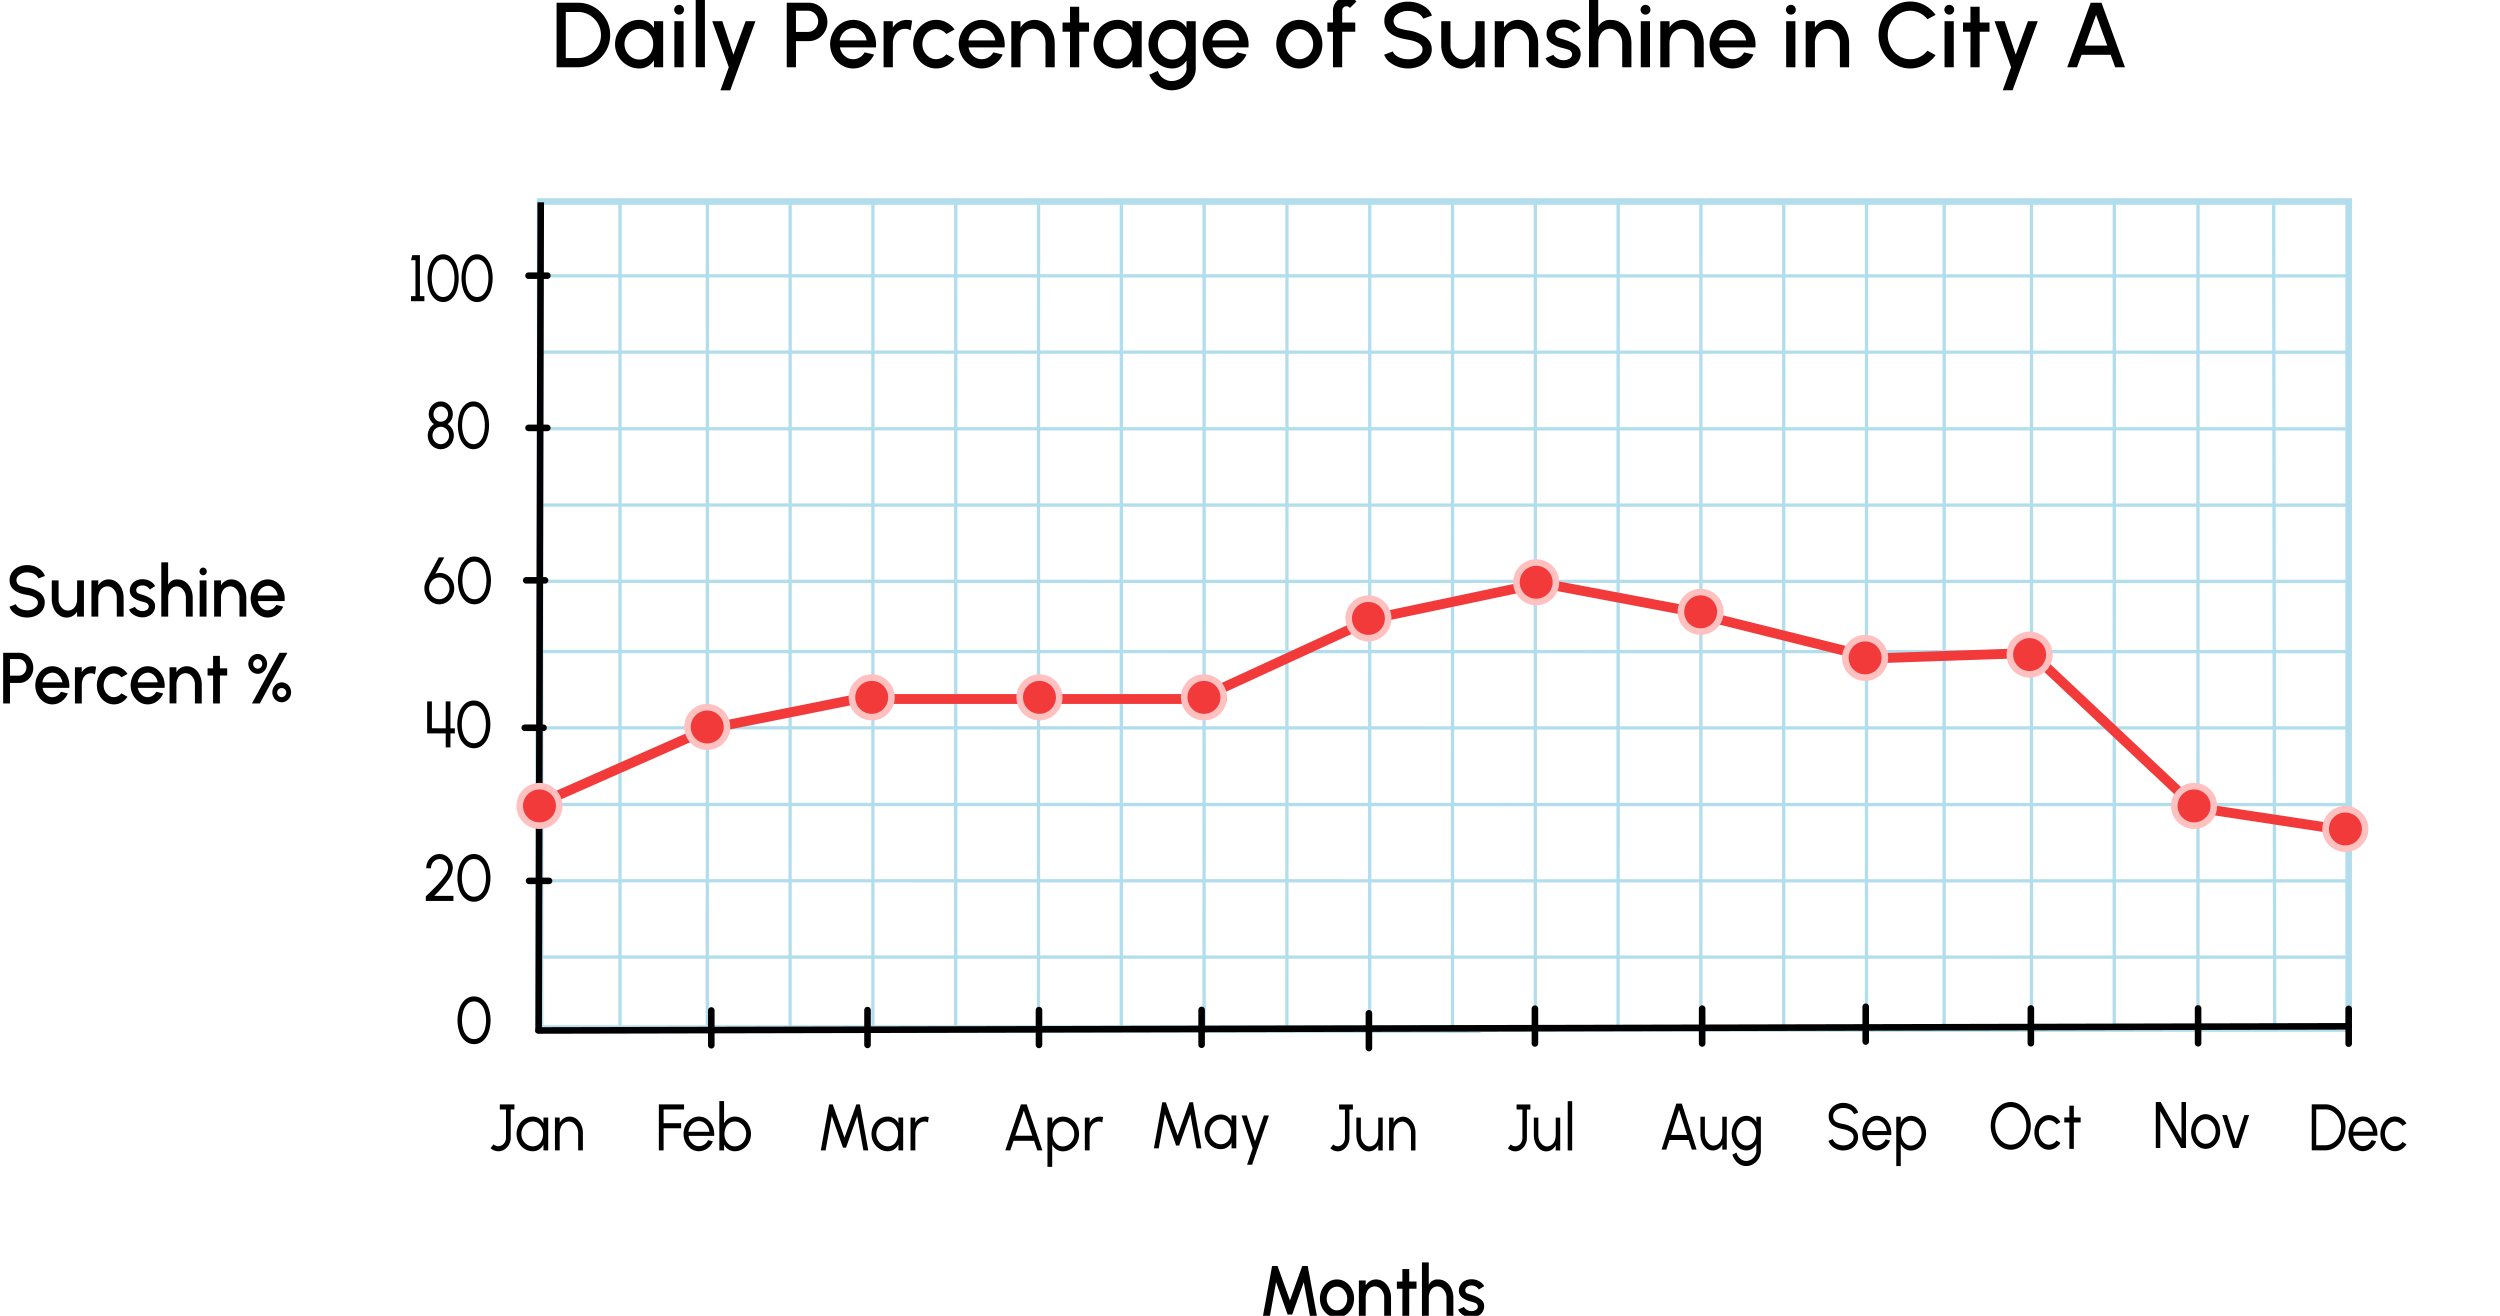 <svg id="a9e05514-383e-423e-b073-c4835e6eefe7" data-name="Artwork" xmlns="http://www.w3.org/2000/svg" width="760" height="400" viewBox="0 0 760 400"><defs><style>.a2fc9410-4a60-4ad2-8ccb-e1e04ba339dd,.aa8fdd42-4c66-46e3-925c-168dfc42869f,.ad2bbd25-f802-49d7-8d45-ce91ef2c423a,.af2979bf-1dcd-42f9-b20c-f5b5489c71a7,.bb6df2d1-7af2-4d96-812c-1d934f418fa6{fill:none;}.a2fc9410-4a60-4ad2-8ccb-e1e04ba339dd,.ad2bbd25-f802-49d7-8d45-ce91ef2c423a{stroke:#b1dded;}.a2fc9410-4a60-4ad2-8ccb-e1e04ba339dd,.aa8fdd42-4c66-46e3-925c-168dfc42869f,.ad2bbd25-f802-49d7-8d45-ce91ef2c423a,.af2979bf-1dcd-42f9-b20c-f5b5489c71a7{stroke-miterlimit:10;}.a2fc9410-4a60-4ad2-8ccb-e1e04ba339dd,.aa8fdd42-4c66-46e3-925c-168dfc42869f,.af2979bf-1dcd-42f9-b20c-f5b5489c71a7{stroke-width:2px;}.bb6df2d1-7af2-4d96-812c-1d934f418fa6{stroke:#f23a3a;stroke-linejoin:round;stroke-width:3px;}.af2979bf-1dcd-42f9-b20c-f5b5489c71a7,.bb6df2d1-7af2-4d96-812c-1d934f418fa6{stroke-linecap:round;}.aa8fdd42-4c66-46e3-925c-168dfc42869f,.af2979bf-1dcd-42f9-b20c-f5b5489c71a7{stroke:#000;}.b258df06-42d9-4368-9a04-370355236f0b{fill:#f23a3a;}.a1ba9ad3-27f0-47b4-85a5-a09ee6757b74{fill:#ffc0c0;}</style></defs><line class="ad2bbd25-f802-49d7-8d45-ce91ef2c423a" x1="162.714" y1="313.504" x2="450.116" y2="313.523"/><line class="ad2bbd25-f802-49d7-8d45-ce91ef2c423a" x1="163.996" y1="290.942" x2="713.31" y2="290.971"/><line class="ad2bbd25-f802-49d7-8d45-ce91ef2c423a" x1="163.998" y1="267.754" x2="713.311" y2="267.783"/><line class="ad2bbd25-f802-49d7-8d45-ce91ef2c423a" x1="163.999" y1="244.566" x2="713.313" y2="244.595"/><line class="ad2bbd25-f802-49d7-8d45-ce91ef2c423a" x1="416.403" y1="61.257" x2="416.386" y2="312.68"/><line class="ad2bbd25-f802-49d7-8d45-ce91ef2c423a" x1="391.232" y1="61.255" x2="391.215" y2="312.678"/><line class="ad2bbd25-f802-49d7-8d45-ce91ef2c423a" x1="366.061" y1="61.254" x2="366.044" y2="312.677"/><line class="ad2bbd25-f802-49d7-8d45-ce91ef2c423a" x1="340.89" y1="61.253" x2="340.873" y2="312.675"/><line class="ad2bbd25-f802-49d7-8d45-ce91ef2c423a" x1="315.719" y1="61.251" x2="315.703" y2="312.674"/><line class="ad2bbd25-f802-49d7-8d45-ce91ef2c423a" x1="290.548" y1="61.25" x2="290.532" y2="312.673"/><line class="ad2bbd25-f802-49d7-8d45-ce91ef2c423a" x1="265.377" y1="61.249" x2="265.361" y2="312.671"/><line class="ad2bbd25-f802-49d7-8d45-ce91ef2c423a" x1="240.206" y1="61.247" x2="240.19" y2="312.67"/><line class="ad2bbd25-f802-49d7-8d45-ce91ef2c423a" x1="215.035" y1="61.246" x2="215.019" y2="312.669"/><line class="ad2bbd25-f802-49d7-8d45-ce91ef2c423a" x1="188.492" y1="61.246" x2="188.475" y2="312.669"/><rect class="a2fc9410-4a60-4ad2-8ccb-e1e04ba339dd" x="164.191" y="61.259" width="549.807" height="251.425"/><line class="ad2bbd25-f802-49d7-8d45-ce91ef2c423a" x1="567.421" y1="61.66" x2="567.413" y2="312.69"/><line class="ad2bbd25-f802-49d7-8d45-ce91ef2c423a" x1="542.258" y1="61.264" x2="542.241" y2="312.686"/><line class="ad2bbd25-f802-49d7-8d45-ce91ef2c423a" x1="517.087" y1="61.262" x2="517.07" y2="312.685"/><line class="ad2bbd25-f802-49d7-8d45-ce91ef2c423a" x1="491.916" y1="61.261" x2="491.899" y2="312.684"/><line class="ad2bbd25-f802-49d7-8d45-ce91ef2c423a" x1="466.745" y1="61.26" x2="466.728" y2="312.682"/><line class="ad2bbd25-f802-49d7-8d45-ce91ef2c423a" x1="441.574" y1="61.258" x2="441.557" y2="312.681"/><line class="ad2bbd25-f802-49d7-8d45-ce91ef2c423a" x1="163.734" y1="221.495" x2="163.729" y2="313.485"/><line class="a2fc9410-4a60-4ad2-8ccb-e1e04ba339dd" x1="163.723" y1="312.947" x2="163.728" y2="221.492"/><line class="ad2bbd25-f802-49d7-8d45-ce91ef2c423a" x1="642.748" y1="62.053" x2="642.731" y2="313.476"/><line class="ad2bbd25-f802-49d7-8d45-ce91ef2c423a" x1="617.577" y1="62.052" x2="617.56" y2="313.475"/><line class="ad2bbd25-f802-49d7-8d45-ce91ef2c423a" x1="591.033" y1="62.052" x2="591.017" y2="313.475"/><line class="ad2bbd25-f802-49d7-8d45-ce91ef2c423a" x1="164.683" y1="176.72" x2="713.997" y2="176.749"/><line class="ad2bbd25-f802-49d7-8d45-ce91ef2c423a" x1="164.684" y1="153.532" x2="713.998" y2="153.561"/><line class="ad2bbd25-f802-49d7-8d45-ce91ef2c423a" x1="164.686" y1="130.344" x2="714" y2="130.373"/><line class="ad2bbd25-f802-49d7-8d45-ce91ef2c423a" x1="164.646" y1="83.851" x2="713.96" y2="83.88"/><line class="ad2bbd25-f802-49d7-8d45-ce91ef2c423a" x1="164.645" y1="107.04" x2="713.958" y2="107.069"/><line class="ad2bbd25-f802-49d7-8d45-ce91ef2c423a" x1="163.959" y1="198.073" x2="713.273" y2="198.102"/><line class="ad2bbd25-f802-49d7-8d45-ce91ef2c423a" x1="163.958" y1="221.261" x2="713.272" y2="221.29"/><line class="bb6df2d1-7af2-4d96-812c-1d934f418fa6" x1="371.5" y1="212.5" x2="317.5" y2="212.5"/><line class="aa8fdd42-4c66-46e3-925c-168dfc42869f" x1="163.749" y1="312.868" x2="164.385" y2="61.499"/><line class="af2979bf-1dcd-42f9-b20c-f5b5489c71a7" x1="160.838" y1="267.783" x2="166.905" y2="267.783"/><line class="ad2bbd25-f802-49d7-8d45-ce91ef2c423a" x1="691.195" y1="61.278" x2="691.5" y2="313"/><line class="bb6df2d1-7af2-4d96-812c-1d934f418fa6" x1="215.5" y1="221.5" x2="163.5" y2="244.5"/><line class="af2979bf-1dcd-42f9-b20c-f5b5489c71a7" x1="163.65" y1="313.268" x2="714" y2="312"/><g id="b85ba7d8-9715-4e95-8fdb-cdf703ecc69a" data-name="Editable Text"><path d="M141.46,316.454a5.967,5.967,0,0,1-1.758-2.618,11.224,11.224,0,0,1,0-7.346,6.154,6.154,0,0,1,1.749-2.619,4.171,4.171,0,0,1,5.322,0,6.254,6.254,0,0,1,1.749,2.619,11.4,11.4,0,0,1,0,7.346,6.126,6.126,0,0,1-1.749,2.618,4.123,4.123,0,0,1-5.313,0Zm4.649-1.339a4.753,4.753,0,0,0,1.244-2.079,9.562,9.562,0,0,0,.411-2.868,9.2,9.2,0,0,0-.43-2.929,4.7,4.7,0,0,0-1.253-2.049,2.87,2.87,0,0,0-1.965-.739,2.818,2.818,0,0,0-2.011.779,4.74,4.74,0,0,0-1.244,2.08,9.547,9.547,0,0,0-.411,2.858,8.987,8.987,0,0,0,.43,2.868,4.775,4.775,0,0,0,1.253,2.079,2.951,2.951,0,0,0,3.976,0Z"/><path d="M129.662,272.293q1.838-1.753,3.171-3.128a24.591,24.591,0,0,0,2.356-2.818,4.423,4.423,0,0,0,1.02-2.39,2.878,2.878,0,0,0-1.281-2.418,2.42,2.42,0,0,0-1.3-.38,2.594,2.594,0,0,0-2.253,1.4,2.888,2.888,0,0,0-.356,1.4h-1.44a4.51,4.51,0,0,1,.551-2.188,4.2,4.2,0,0,1,1.478-1.57,3.8,3.8,0,0,1,4.032,0,4.29,4.29,0,0,1,1.468,1.579,4.461,4.461,0,0,1,.543,2.179,6.761,6.761,0,0,1-1.6,3.769,40.985,40.985,0,0,1-4.022,4.607h5.809v1.539h-8.391V272.5Z"/><path d="M141.428,273.162a5.969,5.969,0,0,1-1.759-2.618,11.241,11.241,0,0,1,0-7.346,6.163,6.163,0,0,1,1.749-2.619,4.173,4.173,0,0,1,5.323,0,6.254,6.254,0,0,1,1.749,2.619,11.4,11.4,0,0,1,0,7.346,6.126,6.126,0,0,1-1.749,2.618,4.123,4.123,0,0,1-5.313,0Zm4.649-1.339a4.752,4.752,0,0,0,1.243-2.079,9.53,9.53,0,0,0,.412-2.868,9.2,9.2,0,0,0-.43-2.929,4.687,4.687,0,0,0-1.254-2.049,2.866,2.866,0,0,0-1.964-.739,2.818,2.818,0,0,0-2.011.779,4.731,4.731,0,0,0-1.244,2.08,9.547,9.547,0,0,0-.412,2.858,8.986,8.986,0,0,0,.431,2.868,4.756,4.756,0,0,0,1.253,2.079,2.951,2.951,0,0,0,3.976,0Z"/><path d="M131.294,213.217v8.176l4.2.029v-8.2h1.44v8.2h1.337v1.539h-1.337v4.248h-1.44v-4.248h-5.64v-9.744Z"/><path d="M141.4,226.5a5.96,5.96,0,0,1-1.759-2.618,11.241,11.241,0,0,1,0-7.346,6.154,6.154,0,0,1,1.749-2.619,4.173,4.173,0,0,1,5.323,0,6.254,6.254,0,0,1,1.749,2.619,11.416,11.416,0,0,1,0,7.346,6.126,6.126,0,0,1-1.749,2.618,4.123,4.123,0,0,1-5.313,0Zm4.648-1.339a4.744,4.744,0,0,0,1.244-2.079,9.53,9.53,0,0,0,.412-2.868,9.2,9.2,0,0,0-.43-2.929,4.687,4.687,0,0,0-1.254-2.049,2.868,2.868,0,0,0-1.964-.739,2.818,2.818,0,0,0-2.011.779,4.723,4.723,0,0,0-1.244,2.079,9.558,9.558,0,0,0-.412,2.859,9.015,9.015,0,0,0,.43,2.868,4.767,4.767,0,0,0,1.254,2.079,2.95,2.95,0,0,0,3.975,0Z"/><path d="M131.275,183.049a4.61,4.61,0,0,1-1.646-1.769,4.894,4.894,0,0,1-.617-2.419,4.765,4.765,0,0,1,.158-1.269,7.286,7.286,0,0,1,.506-1.259l3.7-6.876h1.674l-2.684,4.967a3.759,3.759,0,0,1,1.365-.25,3.984,3.984,0,0,1,2.133.61,4.626,4.626,0,0,1,1.609,1.679,4.836,4.836,0,0,1,.607,2.4,4.994,4.994,0,0,1-.607,2.419,4.665,4.665,0,0,1-1.665,1.769,4.209,4.209,0,0,1-2.283.66A4.115,4.115,0,0,1,131.275,183.049Zm4.967-2.578a3.433,3.433,0,0,0-1.141-4.478,2.941,2.941,0,0,0-1.553-.439,3.045,3.045,0,0,0-2.684,1.669,3.4,3.4,0,0,0-.412,1.629,3.358,3.358,0,0,0,1.562,2.878,2.829,2.829,0,0,0,1.515.44A3.078,3.078,0,0,0,136.242,180.471Z"/><path d="M141.582,182.74a5.971,5.971,0,0,1-1.758-2.619,11.224,11.224,0,0,1,0-7.346,6.144,6.144,0,0,1,1.749-2.618,4.168,4.168,0,0,1,5.322,0,6.244,6.244,0,0,1,1.749,2.618,11.4,11.4,0,0,1,0,7.346,6.129,6.129,0,0,1-1.749,2.619,4.126,4.126,0,0,1-5.313,0Zm4.649-1.34a4.748,4.748,0,0,0,1.244-2.079,9.567,9.567,0,0,0,.411-2.868,9.2,9.2,0,0,0-.43-2.928,4.689,4.689,0,0,0-1.253-2.049,2.866,2.866,0,0,0-1.965-.74,2.811,2.811,0,0,0-2.01.78,4.728,4.728,0,0,0-1.245,2.079,9.547,9.547,0,0,0-.411,2.858,8.991,8.991,0,0,0,.43,2.868,4.769,4.769,0,0,0,1.253,2.079,2.951,2.951,0,0,0,3.976,0Z"/><path d="M149.135,349.053l.917-1.179a2.18,2.18,0,0,0,1.468.569,2.313,2.313,0,0,0,1.992-1.309,2.656,2.656,0,0,0,.309-1.259V337.27h-1.88v-1.54h4.443v1.54h-1.122v8.605a4.212,4.212,0,0,1-.506,2.028,4.034,4.034,0,0,1-1.365,1.51,3.315,3.315,0,0,1-1.871.569A3.569,3.569,0,0,1,149.135,349.053Z"/><path d="M166.653,349.723h-1.44v-1.789a3.585,3.585,0,0,1-3.255,2.048,4.546,4.546,0,0,1-2.46-.71,5.034,5.034,0,0,1-1.8-1.918,5.372,5.372,0,0,1-.664-2.628,5.453,5.453,0,0,1,.664-2.649,5.044,5.044,0,0,1,1.8-1.919,4.546,4.546,0,0,1,2.46-.71,3.586,3.586,0,0,1,3.255,2.049v-1.768h1.44Zm-1.945-3.1a4.663,4.663,0,0,0,.383-1.9,3.906,3.906,0,0,0-1.478-3.279,2.8,2.8,0,0,0-1.637-.5,3.178,3.178,0,0,0-1.74.51,3.664,3.664,0,0,0-1.262,1.369,3.972,3.972,0,0,0-.468,1.9,3.805,3.805,0,0,0,.477,1.888,3.613,3.613,0,0,0,1.272,1.369,3.138,3.138,0,0,0,1.721.51A2.94,2.94,0,0,0,164.708,346.624Z"/><path d="M175.762,349.723v-5.307a3.7,3.7,0,0,0-1.412-3.009,2.45,2.45,0,0,0-1.44-.469,2.667,2.667,0,0,0-2.4,1.729,4.163,4.163,0,0,0-.365,1.749v5.307h-1.44v-9.994h1.44v1.6a3.453,3.453,0,0,1,2.956-1.879,3.526,3.526,0,0,1,2.114.67,4.523,4.523,0,0,1,1.45,1.8,5.959,5.959,0,0,1,.533,2.459v5.347Z"/><path d="M200.292,335.73h7.67v1.54h-6.229v4.187h5.331V343h-5.331v6.727h-1.441Z"/><path d="M210.141,349.272a4.956,4.956,0,0,1-1.7-1.918,5.577,5.577,0,0,1-.636-2.628,5.661,5.661,0,0,1,.636-2.649,4.966,4.966,0,0,1,1.7-1.919,4.267,4.267,0,0,1,4.714,0,4.923,4.923,0,0,1,1.665,1.959,6.237,6.237,0,0,1,.6,2.758c0,.19,0,.33-.01.42h-7.782a3.675,3.675,0,0,0,1.665,2.738,2.873,2.873,0,0,0,1.487.41,3.111,3.111,0,0,0,2.769-1.839l1.459.36a4.705,4.705,0,0,1-4.228,3.018A4.15,4.15,0,0,1,210.141,349.272Zm5.519-5.207a3.7,3.7,0,0,0-1.665-2.8,2.831,2.831,0,0,0-1.516-.441,3.1,3.1,0,0,0-2.647,1.6,3.913,3.913,0,0,0-.542,1.638Z"/><path d="M225.835,340.158a5.044,5.044,0,0,1,1.8,1.919,5.574,5.574,0,0,1,0,5.277,5.034,5.034,0,0,1-1.8,1.918,4.6,4.6,0,0,1-2.469.71,3.569,3.569,0,0,1-3.245-2.048v1.789H218.68V334.73h1.441V341.5a3.57,3.57,0,0,1,3.245-2.049A4.6,4.6,0,0,1,225.835,340.158Zm-.738,7.816a3.516,3.516,0,0,0,1.262-1.37,3.953,3.953,0,0,0,.468-1.888,3.876,3.876,0,0,0-.477-1.9,3.707,3.707,0,0,0-1.272-1.378,3.231,3.231,0,0,0-1.73-.5,2.946,2.946,0,0,0-2.723,1.878,4.669,4.669,0,0,0-.383,1.9,3.9,3.9,0,0,0,1.478,3.267,2.756,2.756,0,0,0,1.628.5A3.215,3.215,0,0,0,225.1,347.974Z"/><path d="M252.057,335.73h1.085l3.591,10.115,3.592-10.115h1.085l2.545,13.993h-1.478l-1.89-10.424-3.386,9.584h-.935l-3.4-9.584-1.89,10.424h-1.459Z"/><path d="M274.561,349.723H273.12v-1.789a3.584,3.584,0,0,1-3.255,2.048,4.546,4.546,0,0,1-2.46-.71,5.034,5.034,0,0,1-1.8-1.918,5.372,5.372,0,0,1-.664-2.628,5.453,5.453,0,0,1,.664-2.649,5.044,5.044,0,0,1,1.8-1.919,4.546,4.546,0,0,1,2.46-.71,3.585,3.585,0,0,1,3.255,2.049v-1.768h1.441Zm-1.946-3.1a4.663,4.663,0,0,0,.383-1.9,3.908,3.908,0,0,0-1.477-3.279,2.809,2.809,0,0,0-1.638-.5,3.172,3.172,0,0,0-1.739.51,3.658,3.658,0,0,0-1.263,1.369,3.972,3.972,0,0,0-.468,1.9,3.805,3.805,0,0,0,.477,1.888,3.608,3.608,0,0,0,1.273,1.369,3.132,3.132,0,0,0,1.72.51A2.94,2.94,0,0,0,272.615,346.624Z"/><path d="M282.1,341.237a2.216,2.216,0,0,0-1.076-.29,2.654,2.654,0,0,0-2.4,1.73,4.148,4.148,0,0,0-.365,1.749v5.3H276.8v-9.985h1.441v1.589a3.462,3.462,0,0,1,4.087-1.719Z"/><path d="M312.125,335.73l4.761,13.993h-1.534l-.992-2.929h-6.238l-1,2.929H305.6l4.761-13.993Zm1.7,9.525-2.591-7.6-2.581,7.6Z"/><path d="M318.428,339.729h1.441v1.789a3.568,3.568,0,0,1,3.245-2.049,4.6,4.6,0,0,1,2.469.709,5.073,5.073,0,0,1,1.8,1.909,5.662,5.662,0,0,1,0,5.287,5.036,5.036,0,0,1-1.8,1.919,4.6,4.6,0,0,1-2.469.71,3.57,3.57,0,0,1-3.245-2.049v6.766h-1.441Zm1.946,3.087a4.667,4.667,0,0,0-.384,1.91,3.91,3.91,0,0,0,1.478,3.267,2.7,2.7,0,0,0,1.628.51,3.165,3.165,0,0,0,1.73-.51,3.606,3.606,0,0,0,1.272-1.369,3.843,3.843,0,0,0,.477-1.9,3.954,3.954,0,0,0-.468-1.889,3.659,3.659,0,0,0-1.262-1.37,3.205,3.205,0,0,0-1.749-.51A2.926,2.926,0,0,0,320.374,342.816Z"/><path d="M335.086,341.237a2.213,2.213,0,0,0-1.075-.29,2.656,2.656,0,0,0-2.405,1.73,4.162,4.162,0,0,0-.364,1.749v5.3h-1.45v-9.985h1.44v1.589a3.463,3.463,0,0,1,4.088-1.719Z"/><path d="M175.685.836A9.513,9.513,0,0,1,180.6,2.153a9.912,9.912,0,0,1,3.572,3.572,9.5,9.5,0,0,1,1.317,4.917,9.456,9.456,0,0,1-1.317,4.9,9.92,9.92,0,0,1-3.572,3.572,9.516,9.516,0,0,1-4.916,1.331H169.2V.836Zm0,16.809a6.808,6.808,0,0,0,3.5-.938,6.988,6.988,0,0,0,2.563-2.55,6.816,6.816,0,0,0,.938-3.515,6.823,6.823,0,0,0-.938-3.517,7.109,7.109,0,0,0-2.563-2.549,6.808,6.808,0,0,0-3.5-.938H172V17.645Z"/><path d="M201.6,20.447h-2.8V18.318a5.137,5.137,0,0,1-4.454,2.493,7.152,7.152,0,0,1-3.684-1,7.275,7.275,0,0,1-2.69-2.689,7.163,7.163,0,0,1-.994-3.684,7.381,7.381,0,0,1,3.684-6.4,7.152,7.152,0,0,1,3.684-1A5.075,5.075,0,0,1,198.8,8.541v-2.1h2.8Zm-3.559-4.665a5.2,5.2,0,0,0,.519-2.339,4.724,4.724,0,0,0-2-4.062,4.018,4.018,0,0,0-2.185-.616,4.487,4.487,0,0,0-3.909,2.325,4.736,4.736,0,0,0,1.667,6.387,4.241,4.241,0,0,0,2.242.63A4.022,4.022,0,0,0,198.044,15.782Z"/><path d="M205.4,4a1.411,1.411,0,0,1-.448-1.037,1.441,1.441,0,0,1,.448-1.05,1.4,1.4,0,0,1,1.036-.435,1.46,1.46,0,0,1,1.065.435,1.427,1.427,0,0,1,.434,1.05,1.428,1.428,0,0,1-.434,1.051,1.459,1.459,0,0,1-1.065.434A1.41,1.41,0,0,1,205.4,4Zm2.409,2.437V20.447h-2.8V6.439Z"/><path d="M211.492-.564h2.8v21h-2.8Z"/><path d="M229.658,6.439,222,27.451h-2.984l2.535-7.018L216.519,6.439h3.067l3.362,10.17,3.726-10.17Z"/><path d="M245.866.836a5.481,5.481,0,0,1,2.857.785,5.807,5.807,0,0,1,2.046,2.115,5.9,5.9,0,0,1,.756,2.928,5.7,5.7,0,0,1-.771,2.941,5.77,5.77,0,0,1-2.073,2.115,5.4,5.4,0,0,1-2.815.784h-3.894v7.943h-2.8V.836ZM245.585,9.7a3.129,3.129,0,0,0,2.718-1.6,3.194,3.194,0,0,0,.42-1.625,3.227,3.227,0,0,0-1.555-2.787,3.113,3.113,0,0,0-1.583-.421h-3.613V9.7Z"/><path d="M255.859,19.816a7.127,7.127,0,0,1-2.549-2.689,7.651,7.651,0,0,1,0-7.4,7.127,7.127,0,0,1,2.549-2.689,6.719,6.719,0,0,1,7.06.014,7.17,7.17,0,0,1,2.494,2.717,8.024,8.024,0,0,1,.91,3.782c0,.28-.014.574-.042.868H255.355a4.3,4.3,0,0,0,2.129,3.11,3.746,3.746,0,0,0,1.877.476h.056a3.943,3.943,0,0,0,3.432-2.087l2.858.659a7.322,7.322,0,0,1-3.726,3.7,6.691,6.691,0,0,1-2.62.532A6.52,6.52,0,0,1,255.859,19.816Zm7.593-7.536a4.456,4.456,0,0,0-2.185-3.249,3.759,3.759,0,0,0-1.906-.505,4.32,4.32,0,0,0-4.09,3.754Z"/><path d="M276.835,9.241a3.125,3.125,0,0,0-1.695-.476,3.491,3.491,0,0,0-3.236,2.171,5.067,5.067,0,0,0-.476,2.213v7.3h-2.816V6.453h2.8V8.386a4.981,4.981,0,0,1,4.16-2.325,5.765,5.765,0,0,1,1.723.21Z"/><path d="M290.192,17.883a7.126,7.126,0,0,1-2.437,2.143,6.641,6.641,0,0,1-3.151.785,6.518,6.518,0,0,1-3.5-1,7.129,7.129,0,0,1-2.55-2.689,7.408,7.408,0,0,1-.952-3.684,7.513,7.513,0,0,1,.952-3.712,7.129,7.129,0,0,1,2.55-2.689,6.518,6.518,0,0,1,3.5-1,6.641,6.641,0,0,1,3.151.785,6.917,6.917,0,0,1,2.437,2.157l-2.507,1.358a4.064,4.064,0,0,0-3.081-1.5,4.121,4.121,0,0,0-3.643,2.311,4.788,4.788,0,0,0-.56,2.283,4.657,4.657,0,0,0,2.087,3.936,3.788,3.788,0,0,0,2.116.63,4.148,4.148,0,0,0,3.081-1.484Z"/><path d="M294.961,19.816a7.127,7.127,0,0,1-2.549-2.689,7.651,7.651,0,0,1,0-7.4,7.127,7.127,0,0,1,2.549-2.689,6.719,6.719,0,0,1,7.06.014,7.17,7.17,0,0,1,2.494,2.717,8.024,8.024,0,0,1,.91,3.782c0,.28-.014.574-.042.868H294.457a4.3,4.3,0,0,0,2.129,3.11,3.746,3.746,0,0,0,1.877.476h.057a3.943,3.943,0,0,0,3.431-2.087l2.858.659a7.322,7.322,0,0,1-3.726,3.7,6.691,6.691,0,0,1-2.62.532A6.52,6.52,0,0,1,294.961,19.816Zm7.593-7.536a4.454,4.454,0,0,0-2.186-3.249,3.753,3.753,0,0,0-1.9-.505,4.32,4.32,0,0,0-4.09,3.754Z"/><path d="M317.828,20.447V13.135a4.515,4.515,0,0,0-1.891-3.8,3.565,3.565,0,0,0-1.99-.589,3.527,3.527,0,0,0-3.235,2.171,5.072,5.072,0,0,0-.477,2.214v7.312h-2.8V6.439h2.8V8.386a4.974,4.974,0,0,1,4.147-2.339,5.665,5.665,0,0,1,3.236.938,6.341,6.341,0,0,1,2.2,2.564,8.254,8.254,0,0,1,.813,3.53v7.368Z"/><path d="M328.087,9.647l-.014,10.8h-2.8l.014-10.8h-2.269v-2.8h2.269l-.014-4.8h2.8l.014,4.8h2.983v2.8Z"/><path d="M347.076,20.447h-2.8V18.318a5.134,5.134,0,0,1-4.454,2.493,7.152,7.152,0,0,1-3.684-1,7.275,7.275,0,0,1-2.69-2.689,7.163,7.163,0,0,1-.994-3.684,7.381,7.381,0,0,1,3.684-6.4,7.152,7.152,0,0,1,3.684-1,5.072,5.072,0,0,1,4.454,2.494v-2.1h2.8Zm-3.558-4.665a5.211,5.211,0,0,0,.518-2.339,4.722,4.722,0,0,0-2-4.062,4.018,4.018,0,0,0-2.185-.616,4.487,4.487,0,0,0-3.909,2.325,4.736,4.736,0,0,0,1.667,6.387,4.241,4.241,0,0,0,2.242.63A4.025,4.025,0,0,0,343.518,15.782Z"/><path d="M363.5,20.825a5.928,5.928,0,0,1-1.023,3.39,7.109,7.109,0,0,1-2.718,2.381,7.946,7.946,0,0,1-3.628.855,7.358,7.358,0,0,1-5.21-2.326,6.874,6.874,0,0,1-1.527-2.409l2.577-1.163a4.473,4.473,0,0,0,2.409,2.69,4.092,4.092,0,0,0,1.751.392,5.37,5.37,0,0,0,2.228-.49,4.573,4.573,0,0,0,1.695-1.373,3.158,3.158,0,0,0,.644-1.947V18.374a5.014,5.014,0,0,1-4.342,2.437,6.94,6.94,0,0,1-3.614-1,7.465,7.465,0,0,1-3.6-6.373,7.465,7.465,0,0,1,3.6-6.387,6.94,6.94,0,0,1,3.614-1A5.011,5.011,0,0,1,360.7,8.5V6.439h2.8ZM360,15.768a5.19,5.19,0,0,0,.518-2.325A4.81,4.81,0,0,0,358.525,9.4a3.732,3.732,0,0,0-2.129-.63,4.311,4.311,0,0,0-3.8,2.325,4.808,4.808,0,0,0-.589,2.353,4.694,4.694,0,0,0,2.185,4.034,4.063,4.063,0,0,0,2.2.63A3.974,3.974,0,0,0,360,15.768Z"/><path d="M369.105,19.816a7.134,7.134,0,0,1-2.549-2.689,7.658,7.658,0,0,1,0-7.4,7.134,7.134,0,0,1,2.549-2.689,6.721,6.721,0,0,1,7.061.014,7.176,7.176,0,0,1,2.493,2.717,8.024,8.024,0,0,1,.91,3.782c0,.28-.014.574-.042.868H368.6a4.3,4.3,0,0,0,2.129,3.11,3.746,3.746,0,0,0,1.877.476h.057a3.943,3.943,0,0,0,3.431-2.087l2.858.659a7.322,7.322,0,0,1-3.726,3.7,6.691,6.691,0,0,1-2.62.532A6.523,6.523,0,0,1,369.105,19.816ZM376.7,12.28a4.456,4.456,0,0,0-2.185-3.249,3.759,3.759,0,0,0-1.906-.505,4.32,4.32,0,0,0-4.09,3.754Z"/><path d="M391.491,19.816a7.129,7.129,0,0,1-2.55-2.689,7.419,7.419,0,0,1-.952-3.684,7.524,7.524,0,0,1,.952-3.712,7.129,7.129,0,0,1,2.55-2.689,6.52,6.52,0,0,1,3.5-1,6.6,6.6,0,0,1,3.516,1,7.246,7.246,0,0,1,2.55,2.689A7.512,7.512,0,0,1,402,13.443a7.407,7.407,0,0,1-.938,3.684,7.246,7.246,0,0,1-2.55,2.689,6.6,6.6,0,0,1-3.516,1A6.52,6.52,0,0,1,391.491,19.816Zm7.157-4.1a4.836,4.836,0,0,0,.547-2.269,4.741,4.741,0,0,0-2.1-3.978,3.876,3.876,0,0,0-2.1-.616,4.136,4.136,0,0,0-3.642,2.311,4.788,4.788,0,0,0-.56,2.283,4.614,4.614,0,0,0,2.115,3.95,3.79,3.79,0,0,0,2.087.616A4.14,4.14,0,0,0,398.648,15.712Z"/><path d="M412,6.845v2.8h-3.979v10.8h-2.8V9.647h-1.7v-2.8h1.7V3.2a4.105,4.105,0,0,1,2.058-3.558,4.04,4.04,0,0,1,2.06-.547A4.076,4.076,0,0,1,412.368.444l-2,1.975a1.237,1.237,0,0,0-1.022-.518,1.3,1.3,0,0,0-1.318,1.3V6.845Z"/><path d="M422.359,18.85a5.2,5.2,0,0,1-1.568-2.227l2.633-.981c.476,1.373,2.508,2.367,4.623,2.367a5.113,5.113,0,0,0,3.8-1.428,2.233,2.233,0,0,0,.6-1.541q0-2.227-4.4-2.97c-2.97-.49-5.071-1.288-6.29-2.843a4.637,4.637,0,0,1-.91-2.942,4.882,4.882,0,0,1,.994-3,6.451,6.451,0,0,1,2.634-2.046,8.712,8.712,0,0,1,3.572-.728,8.806,8.806,0,0,1,5.686,1.961,5.346,5.346,0,0,1,1.583,2.255l-2.647.953a3.782,3.782,0,0,0-2.591-2.059,6.918,6.918,0,0,0-2.031-.294,5.225,5.225,0,0,0-3.782,1.428,2.261,2.261,0,0,0-.617,1.527,2.415,2.415,0,0,0,1.99,2.423,21.033,21.033,0,0,0,2.409.533,12.028,12.028,0,0,1,5.2,1.947,4.527,4.527,0,0,1,2,3.852,4.873,4.873,0,0,1-.98,3,6.46,6.46,0,0,1-2.633,2.045,9.217,9.217,0,0,1-9.274-1.233Z"/><path d="M440.938,6.439v7.284a4.454,4.454,0,0,0,1.906,3.8,3.475,3.475,0,0,0,1.974.588,3.549,3.549,0,0,0,3.25-2.185,5.141,5.141,0,0,0,.463-2.2V6.439h2.8V20.447h-2.8V18.486a4.971,4.971,0,0,1-4.146,2.339,5.575,5.575,0,0,1-3.237-.952,6.351,6.351,0,0,1-2.2-2.564,8.286,8.286,0,0,1-.812-3.53V6.439Z"/><path d="M464.8,20.447V13.135a4.513,4.513,0,0,0-1.892-3.8,3.544,3.544,0,0,0-5.224,1.582,5.058,5.058,0,0,0-.477,2.214v7.312h-2.8V6.439h2.8V8.386a4.974,4.974,0,0,1,4.147-2.339,5.67,5.67,0,0,1,3.236.938,6.333,6.333,0,0,1,2.2,2.564,8.254,8.254,0,0,1,.813,3.53v7.368Z"/><path d="M471.093,19.3a4.262,4.262,0,0,1-1.261-1.6l2.382-1.022a3.713,3.713,0,0,0,3.1,1.625,3.427,3.427,0,0,0,1.848-.491,1.479,1.479,0,0,0,.757-1.3,1.593,1.593,0,0,0-1.261-1.457c-.322-.112-.827-.252-1.485-.434a9.52,9.52,0,0,1-3.67-1.569,3.238,3.238,0,0,1-1.345-2.732,4.185,4.185,0,0,1,2.62-3.824,6.252,6.252,0,0,1,2.549-.532,6.718,6.718,0,0,1,3.1.714,5.166,5.166,0,0,1,2.129,1.961l-2.227,1.317a2.775,2.775,0,0,0-1.176-1.121,3.7,3.7,0,0,0-1.738-.448,3.377,3.377,0,0,0-1.877.476,1.569,1.569,0,0,0-.742,1.388,1.359,1.359,0,0,0,1.009,1.274,11.235,11.235,0,0,0,1.19.378c.392.112.645.182.771.224a11.858,11.858,0,0,1,3.5,1.709,3.077,3.077,0,0,1,1.261,2.536v.1a4.133,4.133,0,0,1-2.592,3.712,6.028,6.028,0,0,1-2.535.546A7.027,7.027,0,0,1,471.093,19.3Z"/><path d="M493.148,20.447v-7.3a4.6,4.6,0,0,0-1.863-3.8,3.219,3.219,0,0,0-1.862-.588,3.291,3.291,0,0,0-3.111,2.156,5.518,5.518,0,0,0-.433,2.228v7.3h-2.817V-.564h2.8v8.7a3.9,3.9,0,0,1,3.824-2.073A5.659,5.659,0,0,1,492.924,7a6.476,6.476,0,0,1,2.214,2.563,8.271,8.271,0,0,1,.812,3.53v7.354Z"/><path d="M499.19,4a1.411,1.411,0,0,1-.448-1.037,1.441,1.441,0,0,1,.448-1.05,1.4,1.4,0,0,1,1.038-.435,1.459,1.459,0,0,1,1.064.435,1.428,1.428,0,0,1,.435,1.05,1.429,1.429,0,0,1-.435,1.051,1.458,1.458,0,0,1-1.064.434A1.414,1.414,0,0,1,499.19,4ZM501.6,6.439V20.447h-2.8V6.439Z"/><path d="M515.128,20.447V13.135a4.513,4.513,0,0,0-1.891-3.8,3.544,3.544,0,0,0-5.224,1.582,5.058,5.058,0,0,0-.477,2.214v7.312h-2.8V6.439h2.8V8.386a4.972,4.972,0,0,1,4.147-2.339,5.664,5.664,0,0,1,3.235.938,6.343,6.343,0,0,1,2.2,2.564,8.254,8.254,0,0,1,.813,3.53v7.368Z"/><path d="M523.216,19.816a7.127,7.127,0,0,1-2.549-2.689,7.651,7.651,0,0,1,0-7.4,7.127,7.127,0,0,1,2.549-2.689,6.719,6.719,0,0,1,7.06.014,7.178,7.178,0,0,1,2.494,2.717,8.024,8.024,0,0,1,.91,3.782c0,.28-.014.574-.042.868H522.712a4.3,4.3,0,0,0,2.129,3.11,3.741,3.741,0,0,0,1.877.476h.056a3.944,3.944,0,0,0,3.432-2.087l2.857.659a7.324,7.324,0,0,1-3.725,3.7,6.691,6.691,0,0,1-2.62.532A6.518,6.518,0,0,1,523.216,19.816Zm7.593-7.536a4.457,4.457,0,0,0-2.186-3.249,3.756,3.756,0,0,0-1.905-.505,4.32,4.32,0,0,0-4.09,3.754Z"/><path d="M543.389,4a1.412,1.412,0,0,1-.449-1.037,1.442,1.442,0,0,1,.449-1.05,1.4,1.4,0,0,1,1.036-.435,1.463,1.463,0,0,1,1.065.435,1.427,1.427,0,0,1,.434,1.05,1.428,1.428,0,0,1-.434,1.051,1.462,1.462,0,0,1-1.065.434A1.41,1.41,0,0,1,543.389,4ZM545.8,6.439V20.447H543V6.439Z"/><path d="M559.326,20.447V13.135a4.515,4.515,0,0,0-1.891-3.8,3.565,3.565,0,0,0-1.99-.589,3.527,3.527,0,0,0-3.235,2.171,5.072,5.072,0,0,0-.477,2.214v7.312h-2.8V6.439h2.8V8.386a4.975,4.975,0,0,1,4.147-2.339,5.665,5.665,0,0,1,3.236.938,6.326,6.326,0,0,1,2.2,2.564,8.254,8.254,0,0,1,.813,3.53v7.368Z"/><path d="M575.884,19.438a9.865,9.865,0,0,1-3.5-3.7,10.306,10.306,0,0,1-1.3-5.1,10.319,10.319,0,0,1,1.3-5.1,9.91,9.91,0,0,1,3.5-3.711A8.994,8.994,0,0,1,580.717.472a9.1,9.1,0,0,1,4.342,1.079,10.168,10.168,0,0,1,3.362,2.969l-2.493,1.331a6.879,6.879,0,0,0-2.312-1.891,6.4,6.4,0,0,0-2.9-.687,6.326,6.326,0,0,0-3.432.995,7.087,7.087,0,0,0-2.479,2.7,7.546,7.546,0,0,0-.925,3.67,7.527,7.527,0,0,0,.925,3.684,7.1,7.1,0,0,0,2.493,2.689,6.315,6.315,0,0,0,3.418.994,6.383,6.383,0,0,0,2.913-.7,6.832,6.832,0,0,0,2.3-1.891l2.493,1.359a9.984,9.984,0,0,1-3.362,2.955,9.1,9.1,0,0,1-4.342,1.079A9.007,9.007,0,0,1,575.884,19.438Z"/><path d="M591.534,4a1.411,1.411,0,0,1-.448-1.037,1.441,1.441,0,0,1,.448-1.05,1.4,1.4,0,0,1,1.036-.435,1.464,1.464,0,0,1,1.066.435,1.426,1.426,0,0,1,.433,1.05,1.427,1.427,0,0,1-.433,1.051,1.463,1.463,0,0,1-1.066.434A1.41,1.41,0,0,1,591.534,4Zm2.409,2.437V20.447h-2.8V6.439Z"/><path d="M601.826,9.647l-.014,10.8h-2.8l.013-10.8h-2.268v-2.8h2.268l-.013-4.8h2.8l.014,4.8h2.984v2.8Z"/><path d="M619.484,6.439l-7.662,21.012h-2.983l2.535-7.018L606.346,6.439h3.067l3.362,10.17L616.5,6.439Z"/><path d="M638.858.836l7.13,19.611h-2.969l-1.373-3.782h-8.853l-1.387,3.782h-2.969L635.566.836Zm1.751,13.027-3.4-9.343-3.39,9.343Z"/><path d="M386.716,384.858h1.66l3.767,10.485,3.745-10.485h1.66l2.822,15.4h-2.116l-1.909-10.485-3.518,9.847h-1.39l-3.507-9.847-1.909,10.485H383.9Z"/><path d="M403.848,399.766a5.475,5.475,0,0,1-1.889-2.113,6.089,6.089,0,0,1-.7-2.893,6.174,6.174,0,0,1,.7-2.915,5.475,5.475,0,0,1,1.889-2.113,4.628,4.628,0,0,1,2.593-.781,4.69,4.69,0,0,1,2.605.781,5.571,5.571,0,0,1,1.889,2.113,6.177,6.177,0,0,1,.694,2.915,6.092,6.092,0,0,1-.694,2.893,5.571,5.571,0,0,1-1.889,2.113,4.69,4.69,0,0,1-2.605.781A4.628,4.628,0,0,1,403.848,399.766Zm5.3-3.224a3.99,3.99,0,0,0,.406-1.782A3.793,3.793,0,0,0,408,391.636a2.744,2.744,0,0,0-1.557-.485,3.054,3.054,0,0,0-2.7,1.816,3.943,3.943,0,0,0-.416,1.793,3.681,3.681,0,0,0,1.568,3.1,2.684,2.684,0,0,0,1.545.485A3.056,3.056,0,0,0,409.149,396.542Z"/><path d="M420.8,400.261v-5.743a3.62,3.62,0,0,0-1.4-2.982,2.534,2.534,0,0,0-1.473-.462,2.615,2.615,0,0,0-2.4,1.7,4.183,4.183,0,0,0-.353,1.739v5.743H413.1v-11h2.074v1.529a3.643,3.643,0,0,1,3.072-1.837,4.022,4.022,0,0,1,2.4.737,4.9,4.9,0,0,1,1.629,2.013,6.817,6.817,0,0,1,.6,2.773v5.787Z"/><path d="M428.408,391.778l-.011,8.483h-2.075l.011-8.483h-1.682v-2.2h1.682l-.011-3.773H428.4l.011,3.773h2.21v2.2Z"/><path d="M439.739,400.261v-5.732a3.692,3.692,0,0,0-1.38-2.981,2.29,2.29,0,0,0-1.38-.463,2.446,2.446,0,0,0-2.3,1.694,4.548,4.548,0,0,0-.322,1.75v5.732h-2.085v-16.5h2.075v6.832a2.856,2.856,0,0,1,2.833-1.629,4.022,4.022,0,0,1,2.4.737,5.011,5.011,0,0,1,1.64,2.014,6.8,6.8,0,0,1,.6,2.772v5.776Z"/><path d="M444.2,399.358a3.3,3.3,0,0,1-.933-1.254l1.763-.8a2.715,2.715,0,0,0,2.293,1.275,2.429,2.429,0,0,0,1.369-.385,1.176,1.176,0,0,0,.561-1.023,1.231,1.231,0,0,0-.934-1.144c-.238-.087-.612-.2-1.1-.341a6.83,6.83,0,0,1-2.719-1.232,2.6,2.6,0,0,1-1-2.145,3.288,3.288,0,0,1,1.94-3,4.4,4.4,0,0,1,1.888-.418,4.745,4.745,0,0,1,2.294.561,3.925,3.925,0,0,1,1.577,1.54l-1.65,1.035a2.1,2.1,0,0,0-.871-.88,2.6,2.6,0,0,0-1.288-.353,2.383,2.383,0,0,0-1.39.374,1.254,1.254,0,0,0-.55,1.09,1.057,1.057,0,0,0,.747,1,8.2,8.2,0,0,0,.883.3c.29.088.476.142.57.176a8.561,8.561,0,0,1,2.594,1.342,2.466,2.466,0,0,1,.934,1.992v.077a3.247,3.247,0,0,1-1.919,2.915,4.25,4.25,0,0,1-1.878.428A5.013,5.013,0,0,1,444.2,399.358Z"/><path d="M4.046,186.192a4.088,4.088,0,0,1-1.162-1.749l1.95-.77c.354,1.078,1.858,1.859,3.425,1.859a3.669,3.669,0,0,0,2.811-1.122,1.811,1.811,0,0,0,.447-1.21c0-1.166-1.09-1.947-3.258-2.333-2.2-.385-3.757-1.012-4.659-2.233a3.786,3.786,0,0,1-.675-2.31,3.986,3.986,0,0,1,.737-2.354,4.819,4.819,0,0,1,1.951-1.606,6.141,6.141,0,0,1,2.646-.572,6.3,6.3,0,0,1,4.212,1.54,4.217,4.217,0,0,1,1.173,1.771l-1.961.748a2.846,2.846,0,0,0-1.92-1.617,4.85,4.85,0,0,0-1.5-.231,3.752,3.752,0,0,0-2.8,1.122,1.835,1.835,0,0,0-.457,1.2,1.875,1.875,0,0,0,1.474,1.9,15.43,15.43,0,0,0,1.785.418,8.6,8.6,0,0,1,3.849,1.529,3.623,3.623,0,0,1,1.484,3.025,3.983,3.983,0,0,1-.727,2.355,4.828,4.828,0,0,1-1.95,1.6,6.142,6.142,0,0,1-2.656.572A6.222,6.222,0,0,1,4.046,186.192Z"/><path d="M17.815,176.445v5.721a3.569,3.569,0,0,0,1.412,2.981,2.472,2.472,0,0,0,1.462.462,2.635,2.635,0,0,0,2.408-1.716,4.259,4.259,0,0,0,.342-1.727v-5.721h2.076v11H23.439v-1.54a3.638,3.638,0,0,1-3.071,1.837,3.951,3.951,0,0,1-2.4-.748,4.91,4.91,0,0,1-1.629-2.013,6.809,6.809,0,0,1-.6-2.772v-5.765Z"/><path d="M35.5,187.446V181.7a3.618,3.618,0,0,0-1.4-2.981,2.526,2.526,0,0,0-1.474-.463,2.614,2.614,0,0,0-2.4,1.706,4.168,4.168,0,0,0-.353,1.738v5.742H27.8v-11h2.076v1.53a3.639,3.639,0,0,1,3.071-1.838,4.023,4.023,0,0,1,2.4.737,4.907,4.907,0,0,1,1.629,2.014,6.8,6.8,0,0,1,.6,2.772v5.786Z"/><path d="M40.166,186.544a3.3,3.3,0,0,1-.934-1.254l1.764-.8a2.714,2.714,0,0,0,2.293,1.277,2.44,2.44,0,0,0,1.37-.386,1.178,1.178,0,0,0,.56-1.023,1.232,1.232,0,0,0-.934-1.144c-.239-.088-.612-.2-1.1-.341a6.832,6.832,0,0,1-2.718-1.232,2.6,2.6,0,0,1-1-2.146,3.289,3.289,0,0,1,1.94-3,4.4,4.4,0,0,1,1.888-.418,4.741,4.741,0,0,1,2.293.561,3.912,3.912,0,0,1,1.577,1.54l-1.649,1.034a2.118,2.118,0,0,0-.872-.88,2.607,2.607,0,0,0-1.287-.351,2.376,2.376,0,0,0-1.39.374,1.25,1.25,0,0,0-.55,1.089,1.056,1.056,0,0,0,.747,1,7.884,7.884,0,0,0,.882.3c.291.088.477.144.571.176a8.561,8.561,0,0,1,2.594,1.343,2.468,2.468,0,0,1,.934,1.991v.077a3.243,3.243,0,0,1-1.92,2.915,4.248,4.248,0,0,1-1.878.43A5.007,5.007,0,0,1,40.166,186.544Z"/><path d="M56.508,187.446v-5.731a3.7,3.7,0,0,0-1.38-2.982,2.3,2.3,0,0,0-1.38-.462,2.447,2.447,0,0,0-2.3,1.7,4.551,4.551,0,0,0-.321,1.749v5.731H49.037v-16.5h2.075v6.832a2.857,2.857,0,0,1,2.833-1.629,4.026,4.026,0,0,1,2.4.738,5.012,5.012,0,0,1,1.639,2.013,6.813,6.813,0,0,1,.6,2.773v5.775Z"/><path d="M60.991,174.531a1.14,1.14,0,0,1-.332-.814,1.165,1.165,0,0,1,.332-.825,1.006,1.006,0,0,1,.768-.341,1.049,1.049,0,0,1,.788.341,1.218,1.218,0,0,1,0,1.65,1.049,1.049,0,0,1-.788.341A1.017,1.017,0,0,1,60.991,174.531Zm1.784,1.914v11H60.7v-11Z"/><path d="M72.8,187.446V181.7a3.616,3.616,0,0,0-1.4-2.981,2.524,2.524,0,0,0-1.474-.463,2.615,2.615,0,0,0-2.4,1.706,4.183,4.183,0,0,0-.352,1.738v5.742H65.1v-11h2.075v1.53a3.64,3.64,0,0,1,3.071-1.838,4.023,4.023,0,0,1,2.4.737,4.907,4.907,0,0,1,1.629,2.014,6.818,6.818,0,0,1,.6,2.772v5.786Z"/><path d="M78.8,186.951a5.472,5.472,0,0,1-1.889-2.112,6.336,6.336,0,0,1,0-5.809,5.493,5.493,0,0,1,1.889-2.112,4.739,4.739,0,0,1,5.229.011,5.525,5.525,0,0,1,1.847,2.134,6.618,6.618,0,0,1,.674,2.971c0,.22-.01.45-.03.682H78.423A3.386,3.386,0,0,0,80,185.158a2.651,2.651,0,0,0,1.391.374h.041a2.9,2.9,0,0,0,2.542-1.639l2.117.517a5.585,5.585,0,0,1-2.76,2.9,4.694,4.694,0,0,1-1.94.418A4.621,4.621,0,0,1,78.8,186.951Zm5.623-5.919A3.515,3.515,0,0,0,82.8,178.48a2.668,2.668,0,0,0-1.411-.4,3.278,3.278,0,0,0-3.03,2.948Z"/><path d="M5.919,198.444a3.875,3.875,0,0,1,2.116.617,4.442,4.442,0,0,1,1.515,1.661,4.831,4.831,0,0,1,.56,2.3,4.681,4.681,0,0,1-.57,2.31A4.427,4.427,0,0,1,8,206.992a3.832,3.832,0,0,1-2.085.616H3.034v6.239H.959v-15.4Zm-.208,6.964a2.3,2.3,0,0,0,2.013-1.254,2.62,2.62,0,0,0,.311-1.276,2.575,2.575,0,0,0-1.151-2.19,2.215,2.215,0,0,0-1.173-.33H3.034v5.05Z"/><path d="M13.327,213.352a5.487,5.487,0,0,1-1.888-2.113,6.326,6.326,0,0,1,0-5.808,5.473,5.473,0,0,1,1.888-2.113,4.74,4.74,0,0,1,5.23.011,5.525,5.525,0,0,1,1.847,2.134,6.612,6.612,0,0,1,.674,2.971c0,.219-.01.451-.031.682H12.954a3.38,3.38,0,0,0,1.577,2.442,2.642,2.642,0,0,0,1.39.375h.042a2.9,2.9,0,0,0,2.542-1.64l2.117.517a5.6,5.6,0,0,1-2.76,2.905,4.727,4.727,0,0,1-1.941.418A4.641,4.641,0,0,1,13.327,213.352Zm5.624-5.919a3.514,3.514,0,0,0-1.618-2.553,2.671,2.671,0,0,0-1.412-.4,3.279,3.279,0,0,0-3.029,2.949Z"/><path d="M28.871,205.045a2.223,2.223,0,0,0-1.256-.374,2.587,2.587,0,0,0-2.4,1.705,4.175,4.175,0,0,0-.353,1.738v5.733H22.78V202.855h2.075v1.519a3.648,3.648,0,0,1,3.082-1.826,4.039,4.039,0,0,1,1.276.165Z"/><path d="M38.77,211.833a5.409,5.409,0,0,1-1.806,1.684,4.7,4.7,0,0,1-2.334.616,4.639,4.639,0,0,1-2.594-.781,5.489,5.489,0,0,1-1.889-2.113,6.1,6.1,0,0,1-.7-2.893,6.182,6.182,0,0,1,.7-2.915,5.475,5.475,0,0,1,1.889-2.113,4.631,4.631,0,0,1,2.594-.781,4.7,4.7,0,0,1,2.334.616,5.248,5.248,0,0,1,1.806,1.694l-1.857,1.067a2.951,2.951,0,0,0-2.283-1.177,3.043,3.043,0,0,0-2.7,1.816,3.942,3.942,0,0,0-.415,1.793,3.722,3.722,0,0,0,1.546,3.092,2.691,2.691,0,0,0,1.567.5,3.013,3.013,0,0,0,2.283-1.167Z"/><path d="M42.309,213.352a5.481,5.481,0,0,1-1.889-2.113,6.326,6.326,0,0,1,0-5.808,5.467,5.467,0,0,1,1.889-2.113,4.739,4.739,0,0,1,5.229.011,5.533,5.533,0,0,1,1.847,2.134,6.612,6.612,0,0,1,.674,2.971c0,.219-.01.451-.031.682H41.935a3.38,3.38,0,0,0,1.577,2.442,2.642,2.642,0,0,0,1.39.375h.042a2.9,2.9,0,0,0,2.542-1.64l2.117.517a5.6,5.6,0,0,1-2.76,2.905,4.731,4.731,0,0,1-1.941.418A4.636,4.636,0,0,1,42.309,213.352Zm5.623-5.919a3.512,3.512,0,0,0-1.619-2.553,2.663,2.663,0,0,0-1.411-.4,3.279,3.279,0,0,0-3.029,2.949Z"/><path d="M59.253,213.847V208.1a3.617,3.617,0,0,0-1.4-2.982,2.53,2.53,0,0,0-1.474-.462,2.617,2.617,0,0,0-2.4,1.705,4.2,4.2,0,0,0-.352,1.739v5.743H51.554v-11h2.075v1.529a3.641,3.641,0,0,1,3.071-1.837,4.029,4.029,0,0,1,2.4.736,4.92,4.92,0,0,1,1.629,2.014,6.833,6.833,0,0,1,.6,2.773v5.787Z"/><path d="M66.858,205.364l-.01,8.483H64.773l.01-8.483H63.1v-2.2h1.68l-.01-3.773h2.075l.01,3.773h2.21v2.2Z"/><path d="M75.886,203.351a3.12,3.12,0,0,1,1.048-4.148,2.667,2.667,0,0,1,1.411-.4,2.817,2.817,0,0,1,2.459,1.506,3.049,3.049,0,0,1,.384,1.519,3.017,3.017,0,0,1-1.432,2.607,2.58,2.58,0,0,1-1.411.407A2.819,2.819,0,0,1,75.886,203.351Zm9.09-4.907h2.4l-8.384,15.4h-2.4Zm-5.261,3.389a1.429,1.429,0,0,0-1.37-1.464,1.445,1.445,0,0,0-1.38,1.464,1.427,1.427,0,0,0,1.38,1.452A1.411,1.411,0,0,0,79.715,201.833Zm3.455,10.121a2.984,2.984,0,0,1-.384-1.485,3.074,3.074,0,0,1,1.443-2.629,2.655,2.655,0,0,1,1.411-.4,2.844,2.844,0,0,1,2.479,1.53,3.094,3.094,0,0,1,.374,1.5,3.063,3.063,0,0,1-1.422,2.607,2.677,2.677,0,0,1-1.431.418A2.829,2.829,0,0,1,83.17,211.954Zm3.85-1.485a1.383,1.383,0,1,0-1.38,1.464A1.444,1.444,0,0,0,87.02,210.469Z"/><path d="M404.443,349.078l.865-1.179a1.99,1.99,0,0,0,1.384.57,2.18,2.18,0,0,0,1.879-1.31,2.77,2.77,0,0,0,.291-1.259v-8.6H407.09v-1.539h4.188V337.3h-1.057v8.6a4.415,4.415,0,0,1-.477,2.029,3.956,3.956,0,0,1-1.288,1.509,3,3,0,0,1-1.764.57A3.258,3.258,0,0,1,404.443,349.078Z"/><path d="M413.7,339.754v5.287a3.731,3.731,0,0,0,1.323,3.008,2.225,2.225,0,0,0,1.358.47,2.537,2.537,0,0,0,2.275-1.729,4.527,4.527,0,0,0,.335-1.749v-5.287h1.359v9.994h-1.359v-1.609a3.233,3.233,0,0,1-2.8,1.879,3.159,3.159,0,0,1-1.984-.669,4.475,4.475,0,0,1-1.357-1.8,6.275,6.275,0,0,1-.512-2.468v-5.327Z"/><path d="M428.941,349.748v-5.307a3.778,3.778,0,0,0-1.332-3.008,2.217,2.217,0,0,0-1.358-.47,2.531,2.531,0,0,0-2.258,1.729,4.388,4.388,0,0,0-.344,1.749v5.307h-1.358v-9.994h1.358v1.6a3.242,3.242,0,0,1,2.788-1.879,3.192,3.192,0,0,1,1.993.67,4.475,4.475,0,0,1,1.367,1.8,6.265,6.265,0,0,1,.5,2.459v5.347Z"/><path d="M458.4,349.078l.865-1.179a1.99,1.99,0,0,0,1.384.57,2.18,2.18,0,0,0,1.879-1.31,2.77,2.77,0,0,0,.291-1.259v-8.6h-1.772v-1.539h4.188V337.3h-1.057v8.6a4.415,4.415,0,0,1-.477,2.029,3.956,3.956,0,0,1-1.288,1.509,3,3,0,0,1-1.764.57A3.258,3.258,0,0,1,458.4,349.078Z"/><path d="M467.654,339.754v5.287a3.731,3.731,0,0,0,1.323,3.008,2.225,2.225,0,0,0,1.358.47,2.536,2.536,0,0,0,2.275-1.729,4.527,4.527,0,0,0,.335-1.749v-5.287H474.3v9.994h-1.359v-1.609a3.234,3.234,0,0,1-2.8,1.879,3.159,3.159,0,0,1-1.984-.669,4.475,4.475,0,0,1-1.357-1.8,6.275,6.275,0,0,1-.512-2.468v-5.327Z"/><path d="M476.582,334.756h1.358v14.982h-1.358Z"/><path d="M706.854,335.709a5.461,5.461,0,0,1,3.1.939A6.716,6.716,0,0,1,712.2,339.2a7.816,7.816,0,0,1,0,7.006,6.716,6.716,0,0,1-2.249,2.549,5.471,5.471,0,0,1-3.1.949h-4.083V335.709Zm0,12.453a4.3,4.3,0,0,0,2.417-.739,5.229,5.229,0,0,0,1.755-1.989,5.807,5.807,0,0,0,.644-2.729,5.87,5.87,0,0,0-.644-2.738,5.3,5.3,0,0,0-1.755-1.989,4.282,4.282,0,0,0-2.417-.73H704.13v10.914Z"/><path d="M716.154,349.251a4.873,4.873,0,0,1-1.605-1.919,5.838,5.838,0,0,1-.6-2.628,5.92,5.92,0,0,1,.6-2.648,4.866,4.866,0,0,1,1.605-1.919,3.833,3.833,0,0,1,4.445,0,4.85,4.85,0,0,1,1.57,1.959,6.556,6.556,0,0,1,.564,2.758c0,.19,0,.33-.008.419h-7.338a3.707,3.707,0,0,0,1.57,2.739,2.6,2.6,0,0,0,1.4.41,2.934,2.934,0,0,0,2.611-1.839l1.376.359a4.461,4.461,0,0,1-3.987,3.019A3.758,3.758,0,0,1,716.154,349.251Zm5.2-5.207a3.737,3.737,0,0,0-1.569-2.8,2.558,2.558,0,0,0-1.429-.44,2.9,2.9,0,0,0-2.5,1.6,4.076,4.076,0,0,0-.511,1.639Z"/><path d="M731.574,347.872a4.735,4.735,0,0,1-1.534,1.529,3.8,3.8,0,0,1-1.985.56,3.755,3.755,0,0,1-2.2-.71,4.875,4.875,0,0,1-1.606-1.919,5.851,5.851,0,0,1-.6-2.628,5.933,5.933,0,0,1,.6-2.648,4.868,4.868,0,0,1,1.606-1.919,3.755,3.755,0,0,1,2.2-.71,3.811,3.811,0,0,1,1.985.559,4.6,4.6,0,0,1,1.534,1.539l-1.217.741a2.86,2.86,0,0,0-2.3-1.3,2.556,2.556,0,0,0-1.543.51,3.455,3.455,0,0,0-1.1,1.369,4.4,4.4,0,0,0,.009,3.708,3.454,3.454,0,0,0,1.111,1.359,2.53,2.53,0,0,0,1.526.51,2.88,2.88,0,0,0,2.3-1.289Z"/><path d="M132.009,136a4,4,0,0,1-1.437-1.519,4.277,4.277,0,0,1-.53-2.1,4.008,4.008,0,0,1,.521-2,3.883,3.883,0,0,1,1.367-1.449,3.66,3.66,0,0,1-1.147-1.3,3.553,3.553,0,0,1-.441-1.739,3.947,3.947,0,0,1,.494-1.929,3.824,3.824,0,0,1,1.332-1.4,3.355,3.355,0,0,1,1.826-.52,3.4,3.4,0,0,1,1.834.52,3.824,3.824,0,0,1,1.332,1.4,3.947,3.947,0,0,1,.494,1.929,3.546,3.546,0,0,1-.432,1.739,3.683,3.683,0,0,1-1.156,1.3,3.9,3.9,0,0,1,1.385,1.439,4.064,4.064,0,0,1,.511,2.008,4.276,4.276,0,0,1-.529,2.1A4.092,4.092,0,0,1,135.987,136a3.818,3.818,0,0,1-3.978,0Zm4.172-2.3a2.733,2.733,0,0,0-.917-3.608,2.455,2.455,0,0,0-1.27-.35,2.5,2.5,0,0,0-2.17,1.309,2.673,2.673,0,0,0-.344,1.329,2.638,2.638,0,0,0,1.261,2.279,2.313,2.313,0,0,0,1.253.36A2.514,2.514,0,0,0,136.181,133.7Zm-.264-6.647a2.366,2.366,0,0,0,.291-1.159,2.317,2.317,0,0,0-1.1-2,2.088,2.088,0,0,0-1.111-.309,2.16,2.16,0,0,0-1.905,1.149,2.272,2.272,0,0,0-.3,1.159,2.316,2.316,0,0,0,1.1,2,2.042,2.042,0,0,0,1.1.31A2.2,2.2,0,0,0,135.917,127.05Z"/><path d="M141.44,135.586a6,6,0,0,1-1.658-2.619,11.881,11.881,0,0,1,0-7.346,6.183,6.183,0,0,1,1.65-2.618,3.759,3.759,0,0,1,5.018,0,6.27,6.27,0,0,1,1.649,2.618,12.059,12.059,0,0,1,0,7.346,6.148,6.148,0,0,1-1.649,2.619,3.722,3.722,0,0,1-5.01,0Zm4.384-1.339a4.823,4.823,0,0,0,1.173-2.08,10.119,10.119,0,0,0,.388-2.868,9.725,9.725,0,0,0-.406-2.928,4.734,4.734,0,0,0-1.182-2.049,2.614,2.614,0,0,0-1.852-.739,2.571,2.571,0,0,0-1.9.779,4.768,4.768,0,0,0-1.173,2.079,10.072,10.072,0,0,0-.388,2.858,9.471,9.471,0,0,0,.406,2.868,4.823,4.823,0,0,0,1.181,2.08,2.669,2.669,0,0,0,3.749,0Z"/><path d="M126.3,79.109h-1.358l.388-1.539h2.328V90.023h1.359v1.539h-4.075V90.023H126.3Z"/><path d="M132.215,90.853a5.986,5.986,0,0,1-1.658-2.619,11.881,11.881,0,0,1,0-7.346,6.172,6.172,0,0,1,1.649-2.618,3.762,3.762,0,0,1,5.018,0,6.281,6.281,0,0,1,1.65,2.618,12.059,12.059,0,0,1,0,7.346,6.159,6.159,0,0,1-1.65,2.619,3.721,3.721,0,0,1-5.009,0Zm4.383-1.339a4.825,4.825,0,0,0,1.173-2.079,10.1,10.1,0,0,0,.388-2.869,9.693,9.693,0,0,0-.406-2.928,4.73,4.73,0,0,0-1.182-2.049,2.612,2.612,0,0,0-1.852-.739,2.574,2.574,0,0,0-1.9.779,4.787,4.787,0,0,0-1.173,2.079,10.108,10.108,0,0,0-.388,2.858,9.513,9.513,0,0,0,.406,2.869,4.826,4.826,0,0,0,1.182,2.079,2.668,2.668,0,0,0,3.748,0Z"/><path d="M142.537,90.853a5.986,5.986,0,0,1-1.658-2.619,11.881,11.881,0,0,1,0-7.346,6.172,6.172,0,0,1,1.649-2.618,3.762,3.762,0,0,1,5.018,0,6.261,6.261,0,0,1,1.65,2.618,12.059,12.059,0,0,1,0,7.346,6.14,6.14,0,0,1-1.65,2.619,3.721,3.721,0,0,1-5.009,0Zm4.383-1.339a4.815,4.815,0,0,0,1.173-2.079,10.1,10.1,0,0,0,.388-2.869,9.726,9.726,0,0,0-.405-2.928,4.749,4.749,0,0,0-1.182-2.049,2.614,2.614,0,0,0-1.852-.739,2.571,2.571,0,0,0-1.9.779,4.768,4.768,0,0,0-1.173,2.079,10.071,10.071,0,0,0-.389,2.858,9.513,9.513,0,0,0,.406,2.869,4.826,4.826,0,0,0,1.182,2.079,2.668,2.668,0,0,0,3.748,0Z"/><path d="M511.271,335.487l4.49,13.992h-1.447l-.934-2.928H507.5l-.943,2.928h-1.439l4.489-13.992Zm1.606,9.525-2.443-7.6-2.434,7.6Z"/><path d="M518.287,339.485v5.287a3.733,3.733,0,0,0,1.322,3.008,2.221,2.221,0,0,0,1.359.47,2.534,2.534,0,0,0,2.275-1.729,4.527,4.527,0,0,0,.335-1.749v-5.287h1.359v9.994h-1.359V347.87a3.233,3.233,0,0,1-2.8,1.879,3.159,3.159,0,0,1-1.984-.669,4.479,4.479,0,0,1-1.358-1.8,6.292,6.292,0,0,1-.511-2.468v-5.327Z"/><path d="M535.294,349.819a4.562,4.562,0,0,1-.626,2.339,4.787,4.787,0,0,1-1.658,1.7,4.029,4.029,0,0,1-5.442-1.089,4.919,4.919,0,0,1-.917-1.759l1.252-.64a3.427,3.427,0,0,0,1.676,2.219,2.494,2.494,0,0,0,1.243.34,2.978,2.978,0,0,0,1.509-.42,3.434,3.434,0,0,0,1.164-1.129,2.962,2.962,0,0,0,.441-1.56v-2.1a3.316,3.316,0,0,1-2.981,2.018,3.912,3.912,0,0,1-2.249-.71,4.809,4.809,0,0,1-1.641-1.919,5.735,5.735,0,0,1-.608-2.628,5.812,5.812,0,0,1,.608-2.638,4.816,4.816,0,0,1,1.641-1.919,3.912,3.912,0,0,1,2.249-.71,3.322,3.322,0,0,1,2.981,2.009v-1.739h1.358Zm-1.79-3.458a4.834,4.834,0,0,0,.352-1.879,4.094,4.094,0,0,0-1.376-3.268,2.4,2.4,0,0,0-1.507-.51,2.64,2.64,0,0,0-1.571.51,3.477,3.477,0,0,0-1.137,1.369,4.262,4.262,0,0,0-.423,1.9,4.183,4.183,0,0,0,.423,1.889,3.426,3.426,0,0,0,1.146,1.369,2.633,2.633,0,0,0,1.562.51A2.756,2.756,0,0,0,533.5,346.361Z"/><path d="M556.84,348.37a3.641,3.641,0,0,1-.971-1.549l1.279-.54a2.747,2.747,0,0,0,1.834,1.679,4.145,4.145,0,0,0,1.394.24,3.356,3.356,0,0,0,2.682-1.179,2.012,2.012,0,0,0,.431-1.28,1.859,1.859,0,0,0-.864-1.619,6.544,6.544,0,0,0-2.249-.85c-1.86-.349-3.148-.878-3.89-1.948a3.454,3.454,0,0,1-.564-2.049,3.63,3.63,0,0,1,.617-2.088,4.03,4.03,0,0,1,1.632-1.41,5,5,0,0,1,2.2-.5,5.155,5.155,0,0,1,3.528,1.36,3.815,3.815,0,0,1,1,1.579l-1.287.519a2.785,2.785,0,0,0-1.835-1.678,4.38,4.38,0,0,0-1.4-.231h-.053a3.568,3.568,0,0,0-1.481.311,2.85,2.85,0,0,0-1.129.869,2.007,2.007,0,0,0-.433,1.269,1.954,1.954,0,0,0,1.4,2,11.85,11.85,0,0,0,1.693.44,7.276,7.276,0,0,1,3.228,1.369,3.225,3.225,0,0,1,1.244,2.658,3.655,3.655,0,0,1-.609,2.079,4.058,4.058,0,0,1-1.632,1.419,5.242,5.242,0,0,1-5.767-.869Z"/><path d="M568.379,349.029a4.868,4.868,0,0,1-1.606-1.919,5.845,5.845,0,0,1-.6-2.628,5.936,5.936,0,0,1,.6-2.648,4.875,4.875,0,0,1,1.606-1.919,3.832,3.832,0,0,1,4.444,0,4.859,4.859,0,0,1,1.571,1.959,6.572,6.572,0,0,1,.564,2.758c0,.19,0,.33-.009.42h-7.338a3.709,3.709,0,0,0,1.571,2.738,2.59,2.59,0,0,0,1.4.41,2.93,2.93,0,0,0,2.61-1.839l1.376.36a4.461,4.461,0,0,1-3.986,3.018A3.756,3.756,0,0,1,568.379,349.029Zm5.2-5.207a3.74,3.74,0,0,0-1.569-2.8,2.561,2.561,0,0,0-1.429-.44,2.9,2.9,0,0,0-2.5,1.6,4.088,4.088,0,0,0-.512,1.638Z"/><path d="M576.47,339.485h1.358v1.789a3.355,3.355,0,0,1,3.06-2.048,4.161,4.161,0,0,1,2.329.709,4.977,4.977,0,0,1,1.693,1.909,5.971,5.971,0,0,1,0,5.287,4.95,4.95,0,0,1-1.693,1.919,4.162,4.162,0,0,1-2.329.71,3.358,3.358,0,0,1-3.06-2.049v6.766H576.47Zm1.834,3.088a4.9,4.9,0,0,0-.362,1.909,4.01,4.01,0,0,0,1.394,3.268,2.439,2.439,0,0,0,1.534.51,2.865,2.865,0,0,0,1.632-.51,3.528,3.528,0,0,0,1.2-1.369,4.028,4.028,0,0,0,.45-1.9,4.15,4.15,0,0,0-.441-1.888,3.582,3.582,0,0,0-1.19-1.37,2.9,2.9,0,0,0-1.65-.51A2.766,2.766,0,0,0,578.3,342.573Z"/><path d="M608.228,348.544a6.828,6.828,0,0,1-2.223-2.648,8.467,8.467,0,0,1,0-7.266,6.807,6.807,0,0,1,2.223-2.639,5.231,5.231,0,0,1,6.094,0,6.863,6.863,0,0,1,2.214,2.639,8.458,8.458,0,0,1,0,7.266,6.885,6.885,0,0,1-2.214,2.648,5.231,5.231,0,0,1-6.094,0Zm5.415-1.339a5.422,5.422,0,0,0,1.72-2.1,6.405,6.405,0,0,0,.635-2.837,6.5,6.5,0,0,0-.635-2.859,5.474,5.474,0,0,0-1.72-2.089,4.067,4.067,0,0,0-2.372-.769,3.989,3.989,0,0,0-2.373.779,5.463,5.463,0,0,0-1.719,2.089,6.719,6.719,0,0,0,0,5.707,5.3,5.3,0,0,0,1.728,2.079,3.989,3.989,0,0,0,4.736,0Z"/><path d="M626.383,347.435a4.735,4.735,0,0,1-1.534,1.529,3.808,3.808,0,0,1-1.986.559,3.757,3.757,0,0,1-2.2-.71,4.861,4.861,0,0,1-1.605-1.918,5.838,5.838,0,0,1-.6-2.628,5.928,5.928,0,0,1,.6-2.649,4.871,4.871,0,0,1,1.605-1.919,3.757,3.757,0,0,1,2.2-.71,3.818,3.818,0,0,1,1.986.56,4.589,4.589,0,0,1,1.534,1.539l-1.217.74a2.86,2.86,0,0,0-2.3-1.3,2.56,2.56,0,0,0-1.543.51,3.467,3.467,0,0,0-1.1,1.369,4.236,4.236,0,0,0-.406,1.86,4.184,4.184,0,0,0,.415,1.848,3.442,3.442,0,0,0,1.111,1.36,2.535,2.535,0,0,0,1.525.509,2.881,2.881,0,0,0,2.3-1.289Z"/><path d="M630.452,341.238l-.009,8.026h-1.358l.009-8.026h-1.553V339.7h1.553l-.009-3.568h1.358l.009,3.568h2.064v1.539Z"/></g><line class="ad2bbd25-f802-49d7-8d45-ce91ef2c423a" x1="668.195" y1="61.278" x2="668.178" y2="312.7"/><line class="af2979bf-1dcd-42f9-b20c-f5b5489c71a7" x1="365.292" y1="317.6" x2="365.292" y2="307.022"/><line class="af2979bf-1dcd-42f9-b20c-f5b5489c71a7" x1="416.15" y1="318.611" x2="416.15" y2="308.033"/><line class="af2979bf-1dcd-42f9-b20c-f5b5489c71a7" x1="263.724" y1="317.651" x2="263.724" y2="307.073"/><line class="af2979bf-1dcd-42f9-b20c-f5b5489c71a7" x1="315.852" y1="317.651" x2="315.852" y2="307.073"/><line class="af2979bf-1dcd-42f9-b20c-f5b5489c71a7" x1="216.233" y1="317.761" x2="216.233" y2="307.183"/><line class="af2979bf-1dcd-42f9-b20c-f5b5489c71a7" x1="567.178" y1="316.63" x2="567.178" y2="306.052"/><line class="af2979bf-1dcd-42f9-b20c-f5b5489c71a7" x1="466.614" y1="317.211" x2="466.614" y2="306.633"/><line class="af2979bf-1dcd-42f9-b20c-f5b5489c71a7" x1="517.453" y1="317.211" x2="517.453" y2="306.633"/><line class="af2979bf-1dcd-42f9-b20c-f5b5489c71a7" x1="159.51" y1="221.246" x2="165.233" y2="221.246"/><line class="af2979bf-1dcd-42f9-b20c-f5b5489c71a7" x1="159.965" y1="176.425" x2="165.688" y2="176.425"/><line class="af2979bf-1dcd-42f9-b20c-f5b5489c71a7" x1="160.665" y1="130.078" x2="166.388" y2="130.078"/><line class="af2979bf-1dcd-42f9-b20c-f5b5489c71a7" x1="160.665" y1="83.799" x2="166.388" y2="83.799"/><line class="af2979bf-1dcd-42f9-b20c-f5b5489c71a7" x1="617.38" y1="317.151" x2="617.38" y2="306.573"/><line class="af2979bf-1dcd-42f9-b20c-f5b5489c71a7" x1="668.218" y1="317.151" x2="668.218" y2="306.573"/><line class="bb6df2d1-7af2-4d96-812c-1d934f418fa6" x1="265.5" y1="211.5" x2="215.5" y2="221.5"/><line class="bb6df2d1-7af2-4d96-812c-1d934f418fa6" x1="416.5" y1="188.5" x2="366.5" y2="211.5"/><line class="bb6df2d1-7af2-4d96-812c-1d934f418fa6" x1="467.5" y1="177.5" x2="416.088" y2="188.335"/><line class="bb6df2d1-7af2-4d96-812c-1d934f418fa6" x1="316.5" y1="212.5" x2="266.5" y2="212.5"/><line class="bb6df2d1-7af2-4d96-812c-1d934f418fa6" x1="517.5" y1="186.5" x2="467.096" y2="176.989"/><line class="bb6df2d1-7af2-4d96-812c-1d934f418fa6" x1="567.5" y1="199.5" x2="516.6" y2="186.816"/><line class="bb6df2d1-7af2-4d96-812c-1d934f418fa6" x1="617.5" y1="198.5" x2="567.352" y2="200.229"/><line class="bb6df2d1-7af2-4d96-812c-1d934f418fa6" x1="667.5" y1="245.5" x2="617.5" y2="198.5"/><line class="bb6df2d1-7af2-4d96-812c-1d934f418fa6" x1="713.5" y1="252.5" x2="667.5" y2="245.5"/><circle class="b258df06-42d9-4368-9a04-370355236f0b" cx="164" cy="245" r="6"/><path class="a1ba9ad3-27f0-47b4-85a5-a09ee6757b74" d="M164,240a5,5,0,1,1-5,5,5,5,0,0,1,5-5m0-2a7,7,0,1,0,7,7,7.008,7.008,0,0,0-7-7Z"/><circle class="b258df06-42d9-4368-9a04-370355236f0b" cx="215" cy="221" r="6"/><path class="a1ba9ad3-27f0-47b4-85a5-a09ee6757b74" d="M215,216a5,5,0,1,1-5,5,5,5,0,0,1,5-5m0-2a7,7,0,1,0,7,7,7.008,7.008,0,0,0-7-7Z"/><circle class="b258df06-42d9-4368-9a04-370355236f0b" cx="265" cy="212" r="6"/><path class="a1ba9ad3-27f0-47b4-85a5-a09ee6757b74" d="M265,207a5,5,0,1,1-5,5,5,5,0,0,1,5-5m0-2a7,7,0,1,0,7,7,7.008,7.008,0,0,0-7-7Z"/><circle class="b258df06-42d9-4368-9a04-370355236f0b" cx="416" cy="188" r="6"/><path class="a1ba9ad3-27f0-47b4-85a5-a09ee6757b74" d="M416,183a5,5,0,1,1-5,5,5,5,0,0,1,5-5m0-2a7,7,0,1,0,7,7,7.008,7.008,0,0,0-7-7Z"/><path d="M353.323,335.1h1.085L358,345.21l3.591-10.114h1.085l2.545,13.992h-1.478l-1.889-10.424-3.387,9.584h-.935l-3.395-9.584-1.89,10.424h-1.459Z"/><path d="M375.827,349.088h-1.441V347.3a3.583,3.583,0,0,1-3.255,2.049,4.554,4.554,0,0,1-2.46-.71,5.044,5.044,0,0,1-1.8-1.919,5.383,5.383,0,0,1-.664-2.628,5.464,5.464,0,0,1,.664-2.649,5.044,5.044,0,0,1,1.8-1.919,4.554,4.554,0,0,1,2.46-.71,3.583,3.583,0,0,1,3.255,2.049v-1.768h1.441Zm-1.946-3.1a4.663,4.663,0,0,0,.383-1.9,3.91,3.91,0,0,0-1.477-3.279,2.806,2.806,0,0,0-1.638-.5,3.172,3.172,0,0,0-1.739.51,3.667,3.667,0,0,0-1.263,1.369,3.972,3.972,0,0,0-.468,1.9,3.805,3.805,0,0,0,.477,1.888,3.619,3.619,0,0,0,1.273,1.37,3.139,3.139,0,0,0,1.72.509A2.938,2.938,0,0,0,373.881,345.989Z"/><path d="M385.75,339.094l-5.117,14.991h-1.525l1.694-5.007-3.359-9.984h1.581l2.5,7.875,2.7-7.875Z"/><circle class="b258df06-42d9-4368-9a04-370355236f0b" cx="316" cy="212" r="6"/><path class="a1ba9ad3-27f0-47b4-85a5-a09ee6757b74" d="M316,207a5,5,0,1,1-5,5,5,5,0,0,1,5-5m0-2a7,7,0,1,0,7,7,7.008,7.008,0,0,0-7-7Z"/><circle class="b258df06-42d9-4368-9a04-370355236f0b" cx="366" cy="212" r="6"/><path class="a1ba9ad3-27f0-47b4-85a5-a09ee6757b74" d="M366,207a5,5,0,1,1-5,5,5,5,0,0,1,5-5m0-2a7,7,0,1,0,7,7,7.008,7.008,0,0,0-7-7Z"/><circle class="b258df06-42d9-4368-9a04-370355236f0b" cx="517" cy="186" r="6"/><path class="a1ba9ad3-27f0-47b4-85a5-a09ee6757b74" d="M517,181a5,5,0,1,1-5,5,5,5,0,0,1,5-5m0-2a7,7,0,1,0,7,7,7.008,7.008,0,0,0-7-7Z"/><circle class="b258df06-42d9-4368-9a04-370355236f0b" cx="467" cy="177" r="6"/><path class="a1ba9ad3-27f0-47b4-85a5-a09ee6757b74" d="M467,172a5,5,0,1,1-5,5,5,5,0,0,1,5-5m0-2a7,7,0,1,0,7,7,7.008,7.008,0,0,0-7-7Z"/><circle class="b258df06-42d9-4368-9a04-370355236f0b" cx="667" cy="245" r="6"/><path class="a1ba9ad3-27f0-47b4-85a5-a09ee6757b74" d="M667,240a5,5,0,1,1-5,5,5,5,0,0,1,5-5m0-2a7,7,0,1,0,7,7,7.008,7.008,0,0,0-7-7Z"/><circle class="b258df06-42d9-4368-9a04-370355236f0b" cx="567" cy="200" r="6"/><path class="a1ba9ad3-27f0-47b4-85a5-a09ee6757b74" d="M567,195a5,5,0,1,1-5,5,5,5,0,0,1,5-5m0-2a7,7,0,1,0,7,7,7.008,7.008,0,0,0-7-7Z"/><circle class="b258df06-42d9-4368-9a04-370355236f0b" cx="617" cy="199" r="6"/><path class="a1ba9ad3-27f0-47b4-85a5-a09ee6757b74" d="M617,194a5,5,0,1,1-5,5,5,5,0,0,1,5-5m0-2a7,7,0,1,0,7,7,7.008,7.008,0,0,0-7-7Z"/><line class="af2979bf-1dcd-42f9-b20c-f5b5489c71a7" x1="714" y1="317.278" x2="714" y2="306.7"/><path d="M655.361,335h1.474l6.341,11.214V335h1.358v13.992H663.07l-6.35-11.214v11.214h-1.359Z"/><path d="M668.312,348.539a4.881,4.881,0,0,1-1.605-1.919,5.852,5.852,0,0,1-.6-2.628,5.934,5.934,0,0,1,.6-2.648,4.881,4.881,0,0,1,1.605-1.919,3.759,3.759,0,0,1,2.206-.71,3.8,3.8,0,0,1,2.212.71,4.95,4.95,0,0,1,1.606,1.919,5.928,5.928,0,0,1,.591,2.648,5.846,5.846,0,0,1-.591,2.628,4.95,4.95,0,0,1-1.606,1.919,3.8,3.8,0,0,1-2.212.71A3.759,3.759,0,0,1,668.312,348.539Zm3.749-1.339a3.547,3.547,0,0,0,1.1-1.369,4.172,4.172,0,0,0,.4-1.839,4.228,4.228,0,0,0-.4-1.859,3.55,3.55,0,0,0-1.111-1.369,2.577,2.577,0,0,0-3.078,0,3.541,3.541,0,0,0-1.1,1.369,4.447,4.447,0,0,0,.009,3.728A3.426,3.426,0,0,0,669,347.21a2.572,2.572,0,0,0,3.061-.01Z"/><path d="M678.784,348.989l-3.219-10.014h1.447l2.636,8.215,2.638-8.215h1.446l-3.219,10.014Z"/><circle class="b258df06-42d9-4368-9a04-370355236f0b" cx="713" cy="252" r="6"/><path class="a1ba9ad3-27f0-47b4-85a5-a09ee6757b74" d="M713,247a5,5,0,1,1-5,5,5,5,0,0,1,5-5m0-2a7,7,0,1,0,7,7,7.008,7.008,0,0,0-7-7Z"/></svg>